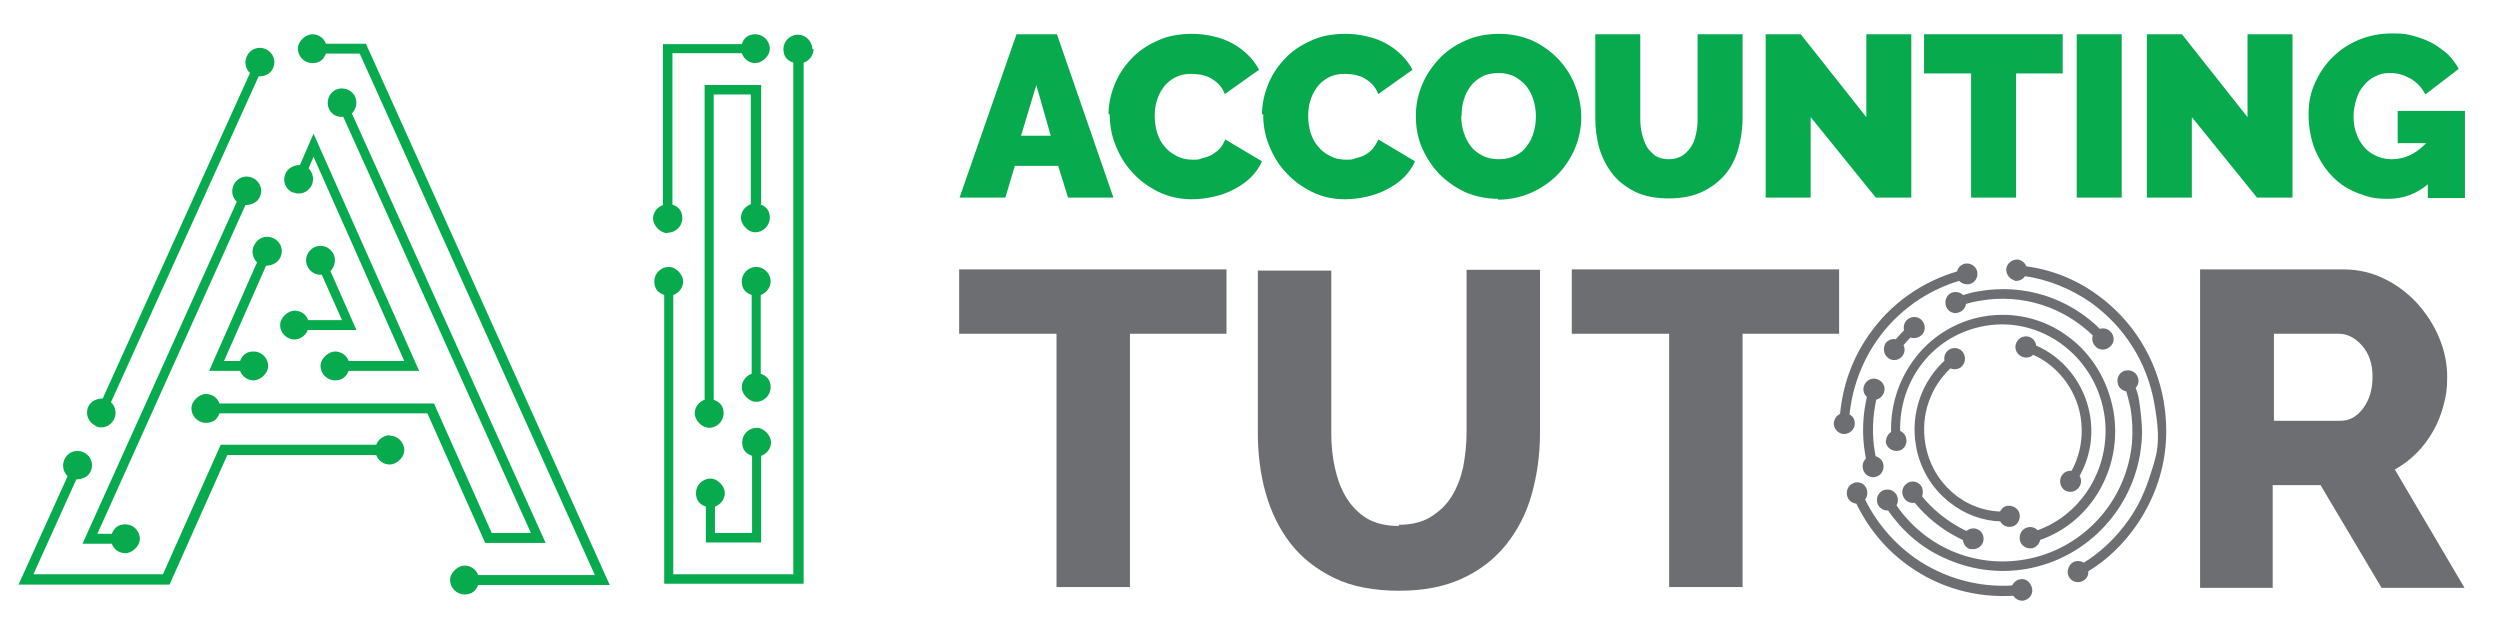 <svg xmlns="http://www.w3.org/2000/svg" id="Layer_1" data-name="Layer 1" viewBox="0 0 606 150.9"><defs><style>      .cls-1, .cls-2 {        fill: #6d6e71;      }      .cls-1, .cls-3 {        stroke-width: 0px;      }      .cls-2 {        stroke: #6d6e71;        stroke-linecap: round;        stroke-linejoin: round;      }      .cls-3 {        fill: #07aa4d;      }    </style></defs><g><path class="cls-3" d="M246.3,8.3h9.9l13.7,39.6h-11l-2.4-7.7h-10.5l-2.3,7.7h-11.1l13.8-39.6h-.1ZM254.7,32.9l-3.5-12.3-3.7,12.3h7.2Z"></path><path class="cls-3" d="M268.7,27.8c0-2.4.5-4.8,1.4-7.1.9-2.3,2.2-4.4,4-6.3,1.7-1.9,3.9-3.4,6.4-4.5,2.5-1.2,5.3-1.7,8.5-1.7s7.1.8,9.9,2.4c2.8,1.6,4.9,3.7,6.3,6.3l-8.3,5.9c-.4-1-.9-1.8-1.5-2.4s-1.3-1.1-2-1.5-1.5-.6-2.3-.8c-.8-.1-1.6-.2-2.3-.2-1.6,0-2.9.3-4,.9s-2.1,1.4-2.8,2.4c-.7,1-1.3,2.1-1.6,3.3-.4,1.2-.5,2.5-.5,3.7s.2,2.7.6,4,1,2.4,1.8,3.3c.8,1,1.7,1.7,2.9,2.3,1.1.6,2.4.9,3.8.9s1.5,0,2.3-.3c.8-.2,1.5-.4,2.3-.8.7-.4,1.4-.9,2-1.5s1-1.4,1.4-2.3l8.9,5.3c-.6,1.4-1.5,2.7-2.7,3.9s-2.6,2.1-4.1,2.9c-1.5.8-3.2,1.4-5,1.8-1.8.4-3.5.6-5.2.6-2.9,0-5.6-.6-8.1-1.8-2.4-1.2-4.5-2.7-6.3-4.7-1.8-1.9-3.1-4.1-4.1-6.6s-1.4-4.9-1.4-7.5h-.3Z"></path><path class="cls-3" d="M305.9,27.8c0-2.4.5-4.8,1.4-7.1.9-2.3,2.2-4.4,4-6.3,1.7-1.9,3.9-3.4,6.4-4.5,2.5-1.2,5.3-1.7,8.5-1.7s7.1.8,9.9,2.4c2.8,1.6,4.9,3.7,6.3,6.3l-8.3,5.9c-.4-1-.9-1.8-1.5-2.4s-1.3-1.1-2-1.5-1.5-.6-2.3-.8c-.8-.1-1.6-.2-2.3-.2-1.6,0-2.9.3-4,.9s-2.1,1.4-2.8,2.4c-.7,1-1.3,2.1-1.6,3.3-.4,1.2-.5,2.5-.5,3.7s.2,2.7.6,4,1,2.4,1.8,3.3c.8,1,1.7,1.7,2.9,2.3,1.1.6,2.4.9,3.8.9s1.5,0,2.3-.3c.8-.2,1.5-.4,2.3-.8.7-.4,1.4-.9,1.9-1.5s1-1.4,1.4-2.3l8.9,5.3c-.6,1.4-1.5,2.7-2.7,3.9s-2.6,2.1-4.1,2.9c-1.5.8-3.2,1.4-5,1.8-1.8.4-3.5.6-5.2.6-2.9,0-5.6-.6-8-1.8s-4.5-2.7-6.3-4.7c-1.8-1.9-3.1-4.1-4.1-6.6s-1.4-4.9-1.4-7.5h-.3Z"></path><path class="cls-3" d="M363.2,48.2c-3,0-5.7-.6-8.2-1.7-2.5-1.2-4.5-2.7-6.3-4.5-1.7-1.9-3.1-4-4.1-6.4s-1.4-4.9-1.4-7.5.5-5.1,1.5-7.5,2.4-4.5,4.2-6.4,3.9-3.3,6.4-4.4c2.5-1.1,5.2-1.6,8.1-1.6s5.7.6,8.2,1.7c2.5,1.2,4.5,2.7,6.3,4.6,1.7,1.9,3.1,4,4,6.5.9,2.4,1.4,4.9,1.4,7.4s-.5,5.1-1.5,7.5-2.4,4.5-4.2,6.4c-1.8,1.8-3.9,3.3-6.4,4.4-2.5,1.1-5.2,1.7-8.1,1.7v-.2ZM354.2,28.2c0,1.3.2,2.6.6,3.9.4,1.2.9,2.3,1.7,3.3.7,1,1.7,1.7,2.8,2.3,1.1.6,2.5.9,4,.9s2.9-.3,4.1-.9c1.2-.6,2.1-1.4,2.8-2.4.7-1,1.3-2.1,1.6-3.4.4-1.3.5-2.5.5-3.8s-.2-2.6-.6-3.9c-.4-1.2-.9-2.3-1.7-3.3-.8-.9-1.7-1.7-2.8-2.3-1.1-.6-2.5-.9-4-.9s-2.9.3-4,.9-2.1,1.4-2.8,2.4c-.7,1-1.3,2.1-1.6,3.3-.4,1.2-.5,2.5-.5,3.8h-.1Z"></path><path class="cls-3" d="M404.5,38.6c1.3,0,2.3-.3,3.2-.8.9-.6,1.6-1.3,2.2-2.2s1-2,1.2-3.1c.3-1.2.4-2.4.4-3.7V8.3h10.9v20.3c0,2.7-.4,5.3-1.1,7.7s-1.8,4.5-3.3,6.2-3.4,3.1-5.6,4.1-4.9,1.5-7.9,1.5-5.9-.5-8.1-1.6-4.1-2.5-5.5-4.3-2.5-3.9-3.2-6.2c-.7-2.4-1-4.9-1-7.5V8.3h10.9v20.3c0,1.3.1,2.6.4,3.8.3,1.2.7,2.3,1.2,3.2.6.9,1.3,1.6,2.1,2.2.9.5,1.9.8,3.2.8h0Z"></path><path class="cls-3" d="M438.9,28.5v19.4h-10.9V8.3h8.5l15.9,20.1V8.3h10.9v39.6h-8.6l-15.7-19.4h0Z"></path><path class="cls-3" d="M500.1,17.8h-11.4v30.1h-10.9v-30.1h-11.4v-9.5h33.6v9.5h0Z"></path><path class="cls-3" d="M503.4,47.9V8.3h10.9v39.6s-10.9,0-10.9,0Z"></path><path class="cls-3" d="M531.3,28.5v19.4h-10.9V8.3h8.5l15.9,20.1V8.3h10.9v39.6h-8.6l-15.7-19.4h-.1Z"></path><path class="cls-3" d="M588.6,44.6c-2.8,2.4-6.1,3.6-9.7,3.6s-5-.5-7.4-1.4c-2.3-.9-4.4-2.2-6.1-4-1.7-1.7-3.1-3.9-4.2-6.4-1-2.5-1.6-5.4-1.6-8.6s.5-5.4,1.6-7.8,2.5-4.5,4.3-6.2c1.8-1.8,4-3.2,6.4-4.2,2.5-1,5.1-1.5,8-1.5s3.5.2,5.1.6c1.6.4,3.1,1,4.5,1.7,1.4.8,2.6,1.7,3.8,2.7,1.1,1.1,2,2.3,2.7,3.6l-8.1,6.2c-.8-1.6-1.9-2.8-3.5-3.8-1.6-.9-3.2-1.4-5-1.4s-2.5.3-3.6.8-2,1.2-2.8,2.2c-.8.9-1.4,2-1.8,3.3-.4,1.3-.7,2.7-.7,4.2s.2,3,.7,4.2c.4,1.3,1.1,2.3,1.9,3.3.8.9,1.8,1.6,2.9,2.1s2.4.8,3.7.8c3.2,0,5.9-1.3,8.4-3.9h-6.9v-7.8h16.3v21.1h-9v-3.3h0Z"></path></g><g><path class="cls-1" d="M297.3,80.9h-23.4v61.4h-17.8v-61.4h-23.6v-15.6h64.8v15.6Z"></path><path class="cls-1" d="M339.1,127.2c3,0,5.6-.6,7.7-1.9s3.8-2.9,5.1-5c1.3-2.1,2.2-4.5,2.8-7.2.5-2.7.8-5.5.8-8.3v-39.4h17.8v39.4c0,5.4-.7,10.3-2,15-1.3,4.6-3.4,8.7-6.2,12.2-2.8,3.5-6.3,6.2-10.6,8.2-4.3,2-9.4,3-15.4,3s-11.4-1-15.7-3.1c-4.3-2.1-7.9-4.9-10.6-8.4s-4.7-7.6-6-12.2-1.9-9.5-1.9-14.5v-39.4h17.8v39.4c0,3,.3,5.8.9,8.5s1.5,5.1,2.8,7.2,3,3.8,5,5c2.1,1.2,4.6,1.8,7.7,1.8v-.3Z"></path><path class="cls-1" d="M445.8,80.9h-23.4v61.4h-17.8v-61.4h-23.6v-15.6h64.8v15.6Z"></path><path class="cls-1" d="M533.3,142.4v-77.1h34.7c3.6,0,7,.8,10,2.3,3.1,1.5,5.7,3.5,8,6,2.2,2.5,4,5.2,5.3,8.4,1.3,3.1,1.9,6.3,1.9,9.4s-.3,4.7-.9,6.9c-.6,2.2-1.4,4.3-2.5,6.2s-2.4,3.7-4,5.3c-1.6,1.6-3.3,2.9-5.3,4l16.9,28.7h-20.1l-14.8-24.9h-11.6v24.9h-17.8.2ZM551.1,102h16.3c2.1,0,3.9-1,5.4-3s2.3-4.5,2.3-7.7-.9-5.7-2.6-7.6c-1.7-1.9-3.6-2.8-5.6-2.8h-15.7v21.1h-.1Z"></path></g><g><path class="cls-3" d="M71.3,82.3c1.5,0,2.8-1,3.3-2.3h11.8l-6.3-14.3c1-1,1.4-2.6.8-4-.8-1.8-2.9-2.6-4.6-1.8-1.8.8-2.6,2.9-1.8,4.6.6,1.4,2,2.2,3.5,2.1l4.9,11h-8.2c-.5-1.4-1.8-2.3-3.3-2.3s-3.5,1.6-3.5,3.5,1.6,3.5,3.5,3.5h-.1Z"></path><path class="cls-3" d="M132.3,131.7L85.3,27.5c1-1,1.4-2.6.8-4-.8-1.8-2.9-2.5-4.6-1.8-1.8.8-2.5,2.9-1.8,4.6.6,1.4,2,2.2,3.5,2l45.5,100.9h-9.5l-14-31.4h-52c-.5-1.4-1.8-2.3-3.3-2.3s-3.5,1.6-3.5,3.5,1.6,3.5,3.5,3.5,2.8-1,3.3-2.3h50.4l14,31.4h14.7Z"></path><path class="cls-3" d="M63,47.7c.8-1.8,0-3.8-1.8-4.6s-3.8,0-4.6,1.8c-.6,1.4-.3,3,.8,4l-37.4,82.9h7.1c.5,1.4,1.8,2.3,3.3,2.3s3.5-1.6,3.5-3.5-1.6-3.5-3.5-3.5-2.8,1-3.3,2.3h-3.5L59.5,49.7c1.4,0,2.9-.6,3.5-2Z"></path><path class="cls-3" d="M71,46.6c1.8.8,3.8,0,4.6-1.8.6-1.4.2-3-.8-4l1.2-2.8,22,49.5h-13.5c-.5-1.4-1.8-2.3-3.3-2.3s-3.5,1.6-3.5,3.5,1.6,3.5,3.5,3.5,2.8-1,3.3-2.3h17.1l-25.6-57.5-3.3,7.6c-1.4,0-2.9.7-3.5,2.1-.8,1.8,0,3.8,1.8,4.6h0Z"></path><path class="cls-3" d="M61.5,59.6c-.6,1.4-.2,3,.8,4l-11.6,26.3h7.5c.5,1.4,1.8,2.3,3.3,2.3s3.5-1.6,3.5-3.5-1.6-3.5-3.5-3.5-2.8,1-3.3,2.3h-3.9l10.2-23.1c1.4,0,2.9-.7,3.5-2.1.8-1.8,0-3.8-1.8-4.6s-3.8,0-4.6,1.8h0Z"></path><path class="cls-3" d="M94.5,105.5c-1.5,0-2.8,1-3.3,2.3h-37.7l-14,31.4H8.1l10.4-23c1.4,0,2.9-.6,3.5-2,.8-1.8,0-3.8-1.8-4.6-1.8-.8-3.8,0-4.6,1.8-.6,1.4-.3,3,.8,4l-11.9,26.3h36.6l14-31.4h36.1c.5,1.4,1.8,2.3,3.3,2.3s3.5-1.6,3.5-3.5-1.6-3.5-3.5-3.5h0Z"></path><path class="cls-3" d="M88.7,10.6h-9.7c-.5-1.4-1.8-2.3-3.3-2.3s-3.5,1.6-3.5,3.5,1.6,3.5,3.5,3.5,2.8-1,3.3-2.3h8.2l57,126.4h-28.3c-.5-1.4-1.8-2.3-3.3-2.3s-3.5,1.6-3.5,3.5,1.6,3.5,3.5,3.5,2.8-1,3.3-2.3h31.9L88.7,10.6Z"></path><path class="cls-3" d="M23.1,103.3c1.8.8,3.8,0,4.6-1.8.6-1.4.3-3-.8-4L62.7,18.5c1.4.1,2.9-.6,3.5-2,.8-1.8,0-3.8-1.8-4.6-1.8-.8-3.8,0-4.6,1.8-.6,1.4-.3,3,.8,4L24.9,96.6c-1.4,0-2.9.6-3.5,2-.8,1.8,0,3.8,1.8,4.6h0Z"></path></g><g><path class="cls-3" d="M161.9,56.4c1.9,0,3.5-1.6,3.5-3.5s-1-2.8-2.4-3.3V12.9h16.8c.5,1.4,1.8,2.4,3.3,2.4s3.5-1.6,3.5-3.5-1.6-3.5-3.5-3.5-2.8,1-3.3,2.4h-19.1v39c-1.4.5-2.4,1.8-2.4,3.3s1.6,3.5,3.5,3.5h0Z"></path><path class="cls-3" d="M196.9,11.9c0-1.9-1.6-3.5-3.5-3.5s-3.5,1.6-3.5,3.5,1,2.8,2.4,3.3v124h-29.1v-67.7c1.4-.5,2.4-1.8,2.4-3.3s-1.6-3.5-3.5-3.5-3.5,1.6-3.5,3.5,1,2.8,2.4,3.3v70h33.8V15.2c1.4-.5,2.4-1.8,2.4-3.3h-.3Z"></path><path class="cls-3" d="M184.5,49.6v-29h-13.7v76.3c-1.4.5-2.4,1.8-2.4,3.3s1.6,3.5,3.5,3.5,3.5-1.6,3.5-3.5-1-2.8-2.4-3.3V22.9h9v26.6c-1.4.5-2.4,1.8-2.4,3.3s1.6,3.5,3.5,3.5,3.5-1.6,3.5-3.5-1-2.8-2.4-3.3h.3Z"></path><path class="cls-3" d="M184.5,131.5v-21c1.4-.5,2.4-1.8,2.4-3.3s-1.6-3.5-3.5-3.5-3.5,1.6-3.5,3.5,1,2.8,2.4,3.3v18.7h-9v-6.4c1.4-.5,2.4-1.8,2.4-3.3s-1.6-3.5-3.5-3.5-3.5,1.6-3.5,3.5,1,2.8,2.4,3.3v8.7h13.7-.3Z"></path><path class="cls-3" d="M186.8,68.2c0-1.9-1.6-3.5-3.5-3.5s-3.5,1.6-3.5,3.5,1,2.8,2.4,3.3v19.1c-1.4.5-2.4,1.8-2.4,3.3s1.6,3.5,3.5,3.5,3.5-1.6,3.5-3.5-1-2.8-2.4-3.3v-19.1c1.4-.5,2.4-1.8,2.4-3.3Z"></path></g><g><path class="cls-2" d="M488.6,67.6c.9,0,1.6-.4,2-1.2,5.9.8,11.6,3.1,16.6,6.6,8.2,5.9,13.7,14.6,15.5,24.7s.6,12.6-1.3,18.5c-1.2,3.6-2.8,7-5,10.1-3.1,4.4-6.9,8-11.3,10.7-.6-.5-1.5-.7-2.3-.3s-1.4,1.8-.9,2.8,1.7,1.4,2.7.9,1.2-1.3,1.1-2.2c4.7-2.8,8.6-6.6,11.8-11.2,2.2-3.2,4-6.8,5.2-10.5,2-6.1,2.4-12.7,1.3-19.1-1.8-10.4-7.5-19.5-16-25.6-5.1-3.7-11-6-17.2-6.8-.2-.8-.9-1.5-1.8-1.6-1.1,0-2.1.8-2.2,1.9,0,1.1.8,2.1,1.9,2.2h-.1Z"></path><path class="cls-2" d="M447,104.7c1.1,0,2.1-.9,2.1-2s-.5-1.6-1.3-1.9c.6-6.6,2.9-13,6.7-18.5,5-7.2,12.3-12.4,20.6-14.8.4.7,1.3,1,2.1.9,1.1-.2,1.8-1.3,1.6-2.4-.2-1.1-1.3-1.8-2.4-1.6-.9.2-1.5,1-1.6,1.8-8.7,2.5-16.2,7.8-21.4,15.3-4,5.7-6.3,12.3-6.9,19.2-.8.2-1.4,1-1.5,1.9,0,1.1.9,2.1,2,2.1h0Z"></path><path class="cls-2" d="M489.8,140.9c-.8.1-1.5.8-1.7,1.5-8.6.6-17.2-1.8-24.3-6.8-5.3-3.8-9.5-8.8-12.3-14.6.6-.6.8-1.5.5-2.3-.4-1.1-1.6-1.6-2.6-1.1-1,.4-1.5,1.6-1.1,2.7.3.9,1.2,1.3,2,1.3,2.9,6.1,7.2,11.3,12.7,15.2,7.4,5.3,16.3,7.7,25.3,7.1.4.8,1.2,1.3,2.1,1.2,1.1-.2,1.9-1.2,1.7-2.3-.2-1.1-1.1-2.1-2.2-1.9h0Z"></path><path class="cls-2" d="M464.9,107.9c.9,5.3,3.7,10.1,7.9,13.4,3.6,2.9,7.9,4.5,12.4,4.6.3.9,1.2,1.4,2.1,1.3,1.1,0,1.9-1.2,1.8-2.3-.1-1.1-1.2-1.9-2.3-1.8-.8,0-1.4.7-1.7,1.4-9.3-.2-17.3-7.2-18.9-16.9-1.2-7.1,1.3-14.2,6.5-18.9.7.4,1.5.4,2.2,0,.9-.6,1.2-1.9.6-2.9s-1.9-1.2-2.8-.6c-.8.5-1.1,1.5-.8,2.4-5.5,4.9-8.3,12.6-7,20.2h0Z"></path><path class="cls-2" d="M491.6,82.1c-1.1-.3-2.2.4-2.5,1.5s.4,2.2,1.5,2.5c.8.2,1.6,0,2.1-.7,6.2,2.6,10.9,8.5,12.1,15.4.8,4.9,0,9.7-2.4,13.9-.7-.2-1.6,0-2.1.7-.7.9-.5,2.2.3,2.9.9.7,2.2.5,2.9-.4.6-.8.6-1.8,0-2.5,2.6-4.5,3.5-9.6,2.6-14.8-1.3-7.4-6.3-13.7-13-16.5,0-.9-.6-1.8-1.5-2Z"></path><path class="cls-2" d="M518.6,107.4c.3-3,0-6-.4-9s-.6-3.1-1.1-4.5c.7-.6,1-1.5.6-2.4-.4-1-1.6-1.5-2.7-1.1-1,.4-1.5,1.6-1.1,2.7.3.8,1.1,1.3,1.9,1.3.4,1.4.8,2.9,1.1,4.3.5,2.9.6,5.8.4,8.6-1.3,14.5-12.1,26.3-26.3,28.8-12.5,2.2-24.8-3.1-31.9-13.6.5-.6.6-1.5.2-2.3-.6-1-1.8-1.3-2.8-.8-1,.6-1.3,1.8-.8,2.8.5.8,1.4,1.2,2.2,1,3.4,5,7.9,9,13.4,11.5,6.2,2.9,13.1,3.9,19.9,2.7,14.8-2.6,26.1-15,27.4-30.1h0Z"></path><path class="cls-2" d="M508.2,83.5c.7.9,2,1,2.9.2.9-.7,1-2,.2-2.9-.6-.7-1.6-.9-2.4-.5-7.7-7.7-18.4-11.1-29.2-9.2-1.4.2-2.7.6-4,1-.5-.7-1.5-1-2.4-.7-1,.4-1.5,1.6-1.1,2.7s1.6,1.6,2.6,1.1c.8-.3,1.3-1.1,1.3-1.9,1.2-.4,2.5-.7,3.8-.9,10.3-1.8,20.6,1.5,28,8.8-.4.7-.3,1.6.3,2.3h0Z"></path><path class="cls-2" d="M457.5,83.5c-.6.9-.4,2.2.5,2.9.9.7,2.2.4,2.8-.5.5-.7.5-1.6,0-2.3.7-.8,1.4-1.6,2.2-2.4.7.4,1.6.3,2.3-.2.9-.7,1-2,.3-2.9s-2-1-2.9-.3c-.7.6-.9,1.6-.6,2.4-.8.8-1.6,1.7-2.4,2.6-.8-.3-1.8,0-2.3.8h.1Z"></path><path class="cls-2" d="M452.1,113.7c.3,1.1,1.5,1.7,2.5,1.4,1.1-.3,1.7-1.5,1.4-2.6-.2-.8-1-1.4-1.8-1.5,0-.4-.2-.8-.2-1.2-.8-4.5-.6-9,.4-13.4.8,0,1.5-.6,1.8-1.4.4-1.1-.2-2.2-1.3-2.6-1.1-.4-2.2.2-2.6,1.3-.3.9,0,1.8.8,2.3-1.1,4.5-1.3,9.4-.5,14s.2.9.3,1.3c-.7.5-1.1,1.4-.8,2.3h0Z"></path><path class="cls-2" d="M457.6,107c.1,1.1,1.2,1.9,2.3,1.8,1.1,0,1.9-1.2,1.7-2.3-.1-.8-.7-1.5-1.5-1.7-.4-13,8.3-24.1,21-26.3,13.7-2.4,26.9,7.2,29.4,21.4,2.2,12.8-5.1,25.2-16.7,29.2-.5-.6-1.3-1-2.1-.8-1.1.2-1.8,1.3-1.6,2.5.2,1.1,1.3,1.8,2.4,1.6.9-.2,1.5-1,1.6-1.9,5.7-1.9,10.6-5.8,13.9-11.1,3.6-5.8,5-12.8,3.8-19.7-1.3-7.2-5.1-13.6-10.9-17.8-5.8-4.3-13-5.9-20-4.7-6.8,1.2-12.8,5-16.8,10.6-3.6,5-5.4,11-5.2,17.2-.8.4-1.3,1.2-1.2,2.2v-.2Z"></path><path class="cls-2" d="M477.6,132.5c1.1.4,2.2-.2,2.6-1.2.4-1.1-.2-2.3-1.2-2.6-.8-.3-1.7,0-2.2.6-.4-.2-.7-.3-1.1-.5-4.1-2.1-7.5-4.9-10.4-8.4.4-.7.4-1.6,0-2.3-.6-.9-1.9-1.2-2.8-.5-.9.6-1.2,1.9-.5,2.9.5.8,1.5,1.1,2.3.8,2.9,3.6,6.6,6.6,10.8,8.7l1.2.6c0,.9.5,1.7,1.3,2h0Z"></path></g></svg>